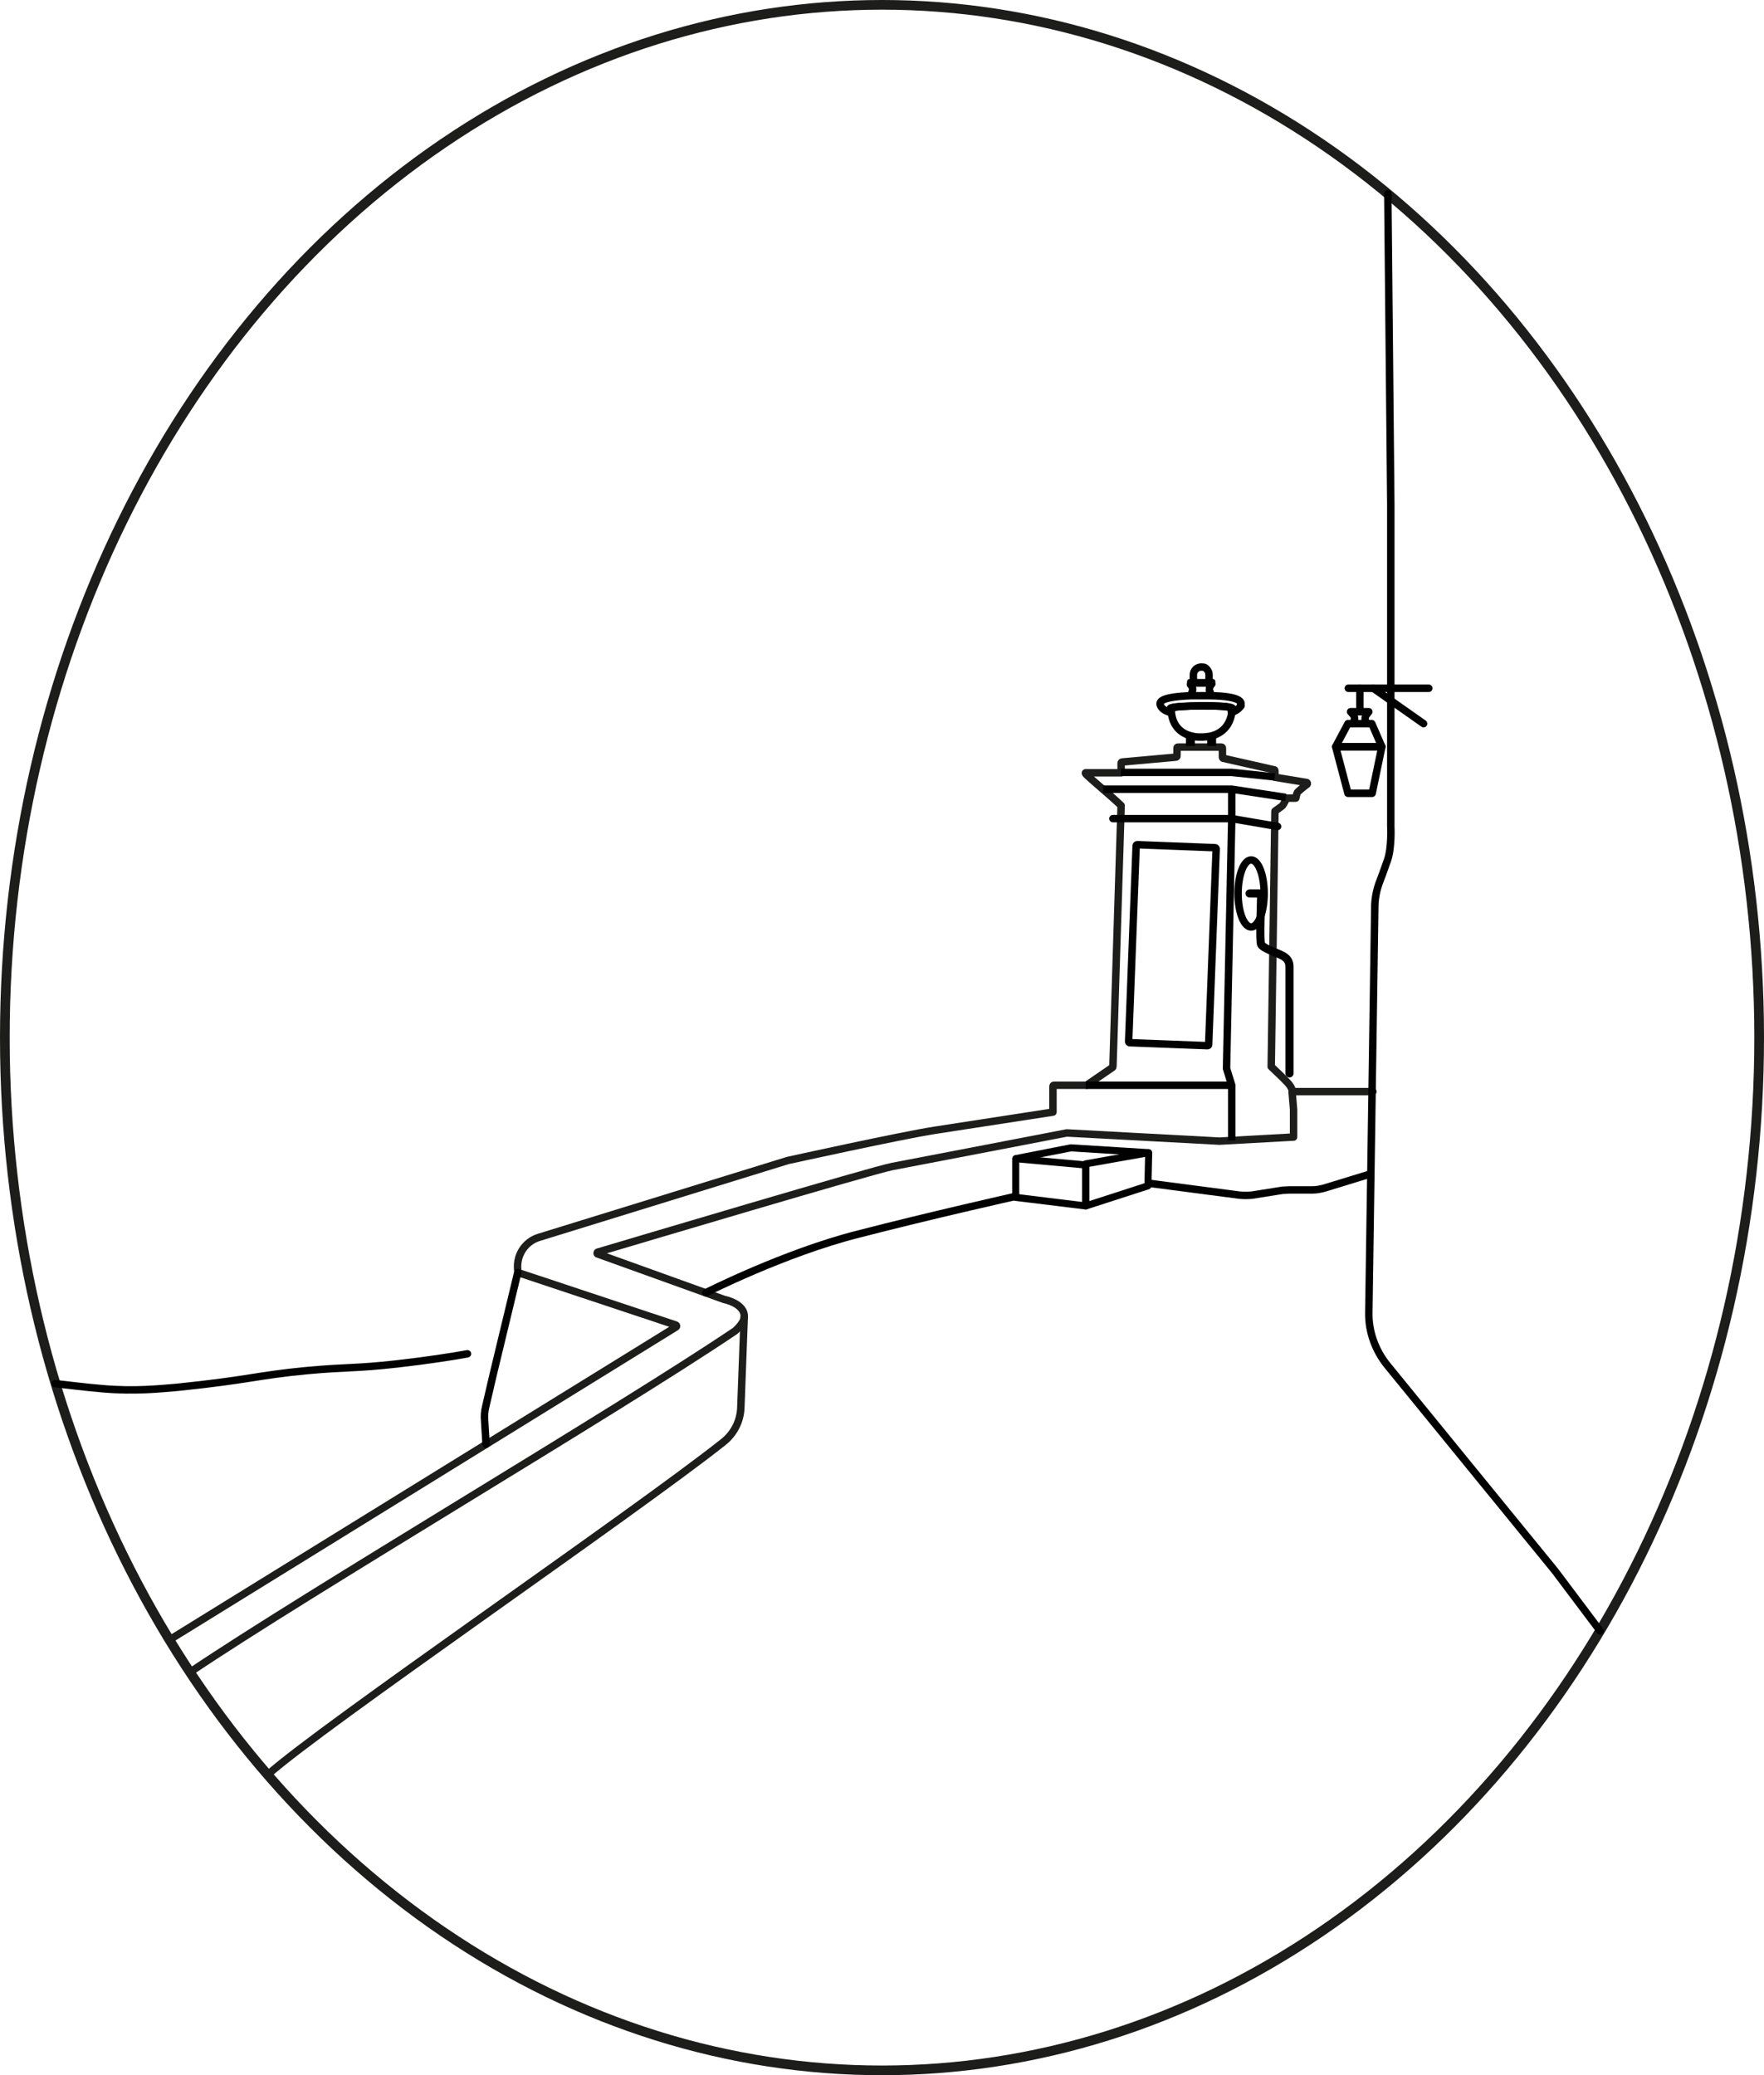 <?xml version="1.0" encoding="UTF-8"?>
<svg xmlns="http://www.w3.org/2000/svg" id="Calque_2" viewBox="0 0 473.6 557.2">
  <defs>
    <style>.cls-1{stroke-width:1.4px;}.cls-1,.cls-2,.cls-3,.cls-4,.cls-5,.cls-6,.cls-7,.cls-8,.cls-9,.cls-10{fill:none;}.cls-1,.cls-2,.cls-3,.cls-4,.cls-5,.cls-7{stroke-linecap:round;}.cls-1,.cls-2,.cls-3,.cls-4,.cls-5,.cls-7,.cls-9,.cls-10{stroke-linejoin:round;}.cls-1,.cls-2,.cls-4,.cls-6,.cls-7,.cls-8,.cls-9,.cls-10{stroke:#010101;}.cls-3{stroke-width:2.6px;}.cls-3,.cls-5{stroke:#1d1d1b;}.cls-4,.cls-5,.cls-6{stroke-width:2px;}.cls-6,.cls-8{stroke-miterlimit:10;}.cls-7{stroke-width:2.2px;}.cls-8{stroke-width:2.4px;}.cls-9{stroke-width:1.9px;}.cls-10{stroke-width:1.9px;}</style>
  </defs>
  <g id="Calque_3">
    <ellipse class="cls-3" cx="236.8" cy="278.6" rx="235.5" ry="277.3"></ellipse>
  </g>
  <g id="Calque_1-2">
    <path class="cls-5" d="m45.5,440.3l136-84c.2-.1.2-.4,0-.5l-42.4-14.1h0c-.8-4.2,1.6-8.3,5.7-9.5l66.7-20.6s30.4-6.7,39.4-8.1,31.8-4.9,31.8-4.9v-6.9c0-.2.1-.3.3-.3h8.7l7-4.8c0,0,.1-.1.1-.2l2.2-70.1s-1.3-1.3-4.8-4.3c-2.3-2-3.8-3.3-4.5-4s0-.5.2-.5h9.1v-2.6c0-.1.1-.3.3-.3l14.4-1.3c.1,0,.3-.1.3-.3v-2.1c0-.2.1-.3.3-.3h11.6c.2,0,.3.1.3.3v2.4c0,.1,0,.2.2.3l13.7,3.1c.1,0,.2.1.2.3v1.7l8.5,1.4c.2,0,.3.4.1.5-.9.7-2.6,2-2.7,2.4s-.3,1.3-.3,1.3h-2.5c0-.1-.7,1.8-1.3,2.2l-1.8,1.3-1,68.6s3.1,2.9,4.4,4.3,1.3,2.4,1.3,2.4h21.6"></path>
    <path class="cls-5" d="m51,449c31.9-21.5,114.4-70.1,146.3-91.6,0,0,2.3-1.9,2.5-3.6.4-3.8-5.4-4.9-5.4-4.9l-33.9-12.2c-.3,0-.2-.5,0-.5,8.1-2.4,73.8-22,79.1-23s46.8-9,46.8-9l41,2.2,19.9-1.1v-7.4l-.4-4.7"></path>
    <path class="cls-5" d="m199.8,353.8l-.9,24.1c-.1,3.6-1.8,7-4.7,9.3-24.1,19.1-107.9,76.4-122.3,89.3"></path>
    <path class="cls-4" d="m330.7,190.2c0,.4,0,.7,0,1.1-.4,3.2-2.4,5.7-5.9,6.4-.7.1-1.4.2-2.2.2s-1.6,0-2.3-.2c-3.7-.7-5.5-3.3-5.8-6.4,0-.4,0-.7,0-1.1,0-.8,16.4-1,16.4,0Z"></path>
    <line class="cls-8" x1="325.3" y1="197.7" x2="325.3" y2="200.3"></line>
    <line class="cls-8" x1="319.6" y1="200.3" x2="319.6" y2="197.7"></line>
    <rect class="cls-1" x="319.4" y="183" width="6.2" height=".7"></rect>
    <path class="cls-4" d="m320,185.9c.1-.2.2-.5.2-.8,0-.8-.6-1.3-.6-1.3"></path>
    <path class="cls-2" d="m325,186.9c-.8,0-1.6,0-2.5,0-.9,0-1.7,0-2.5,0"></path>
    <path class="cls-4" d="m325.3,183.7s-.6.6-.6,1.3,0,.6.2.8"></path>
    <path class="cls-4" d="m333.2,189.5c-.3.4-1,1.3-2.6,1.8,0-.4,0-.7,0-1.1,0-1-16.4-.8-16.4,0s0,.7,0,1.1c-1.6-.5-2.3-1.1-2.6-1.8-.6-1.2.4-2.4,8.2-2.7.8,0,1.6,0,2.5,0,.9,0,1.7,0,2.5,0,8.6.1,8.8,1.9,8.2,2.7Z"></path>
    <path class="cls-4" d="m320.4,182.4v-1.2c0-1.2,1-2.1,2.1-2.1s1.1.2,1.5.6c.4.4.6.9.6,1.5v1.2"></path>
    <path class="cls-7" d="m335.5,239.9h2.7c.2,0,.4.1.4.3,0,1.9-.5,12.5,0,13.4s3,1.8,5.1,2.7,2.5,2,2.5,3.4v28.5"></path>
    <rect class="cls-6" x="303.8" y="227.4" width="21.5" height="53.2" rx=".3" ry=".3" transform="translate(10.2 -12.1) rotate(2.2)"></rect>
    <ellipse class="cls-6" cx="335.9" cy="239.9" rx="3.5" ry="9"></ellipse>
    <polyline class="cls-6" points="296.2 211.9 330.7 211.9 345.2 214.1"></polyline>
    <polyline class="cls-6" points="300.9 207.4 330.7 207.4 342.2 208.6"></polyline>
    <polyline class="cls-4" points="298.8 219.8 330.7 219.8 343 221.9"></polyline>
    <path class="cls-4" d="m429.6,437.9l-12.1-16.1-45.1-55.3c-3.2-4-5-9-4.9-14.1l1.6-108.7c0-2.5.5-4.9,1.4-7.2s1.4-3.9,2-5.5c1.2-3.4.9-9.1.9-9.1v-86.5l-.8-83.4"></path>
    <polygon class="cls-4" points="368.4 213 361.9 213 358.6 200.5 371 200.5 368.4 213"></polygon>
    <polygon class="cls-4" points="361.9 194.3 368.3 194.3 371 200.5 358.6 200.5 361.9 194.3"></polygon>
    <line class="cls-4" x1="383.6" y1="184.8" x2="362" y2="184.8"></line>
    <line class="cls-4" x1="382.2" y1="194.3" x2="368.7" y2="184.8"></line>
    <path class="cls-4" d="m366.9,194.3l-.3-.8c-.2-.5-.1-1.1.2-1.5l.7-.9h-4.9l.7.8c.4.5.5,1.2.2,1.7l-.3.7"></path>
    <line class="cls-4" x1="365.1" y1="191.1" x2="365.1" y2="184.8"></line>
    <path class="cls-4" d="m139,341.7l-6.6,27.4-2,8.6c-.3,1.2-.4,2.4-.3,3.6l.4,6.5"></path>
    <path class="cls-4" d="m14.8,371.5c2.9.3,8,1,13.1,1.4,8.4.7,14.9,0,19.7-.4,19.5-2,21.2-3.2,34.9-4.5,10.9-1,12.6-.5,24.2-1.8,7.9-.9,14.4-1.9,18.8-2.7"></path>
    <polyline class="cls-6" points="330.7 211.9 330.7 219.8 329.3 286.9 330.7 291.4 330.7 306.2"></polyline>
    <line class="cls-6" x1="291.5" y1="291.4" x2="330.7" y2="291.4"></line>
    <polygon class="cls-10" points="308.2 318.4 291.5 323.8 291.5 312.5 308.4 309.5 308.2 318.4"></polygon>
    <polygon class="cls-9" points="291.5 323.8 272.7 321.5 272.7 311.1 291.5 312.8 291.5 323.8"></polygon>
    <path class="cls-4" d="m189.5,347.1s21.1-10.7,40.8-15.7c19.7-5.1,42.5-10.2,42.5-10.2"></path>
    <path class="cls-4" d="m308.4,317.7l24.4,3.2c1.1.1,2.2.1,3.3,0l8.2-1.3c.6,0,1.2-.1,1.8-.1h6.2c1.1,0,2.2-.2,3.3-.5l12.4-3.8"></path>
    <polyline class="cls-10" points="272.7 311.1 287.5 308.2 308.4 309.5"></polyline>
  </g>
</svg>
